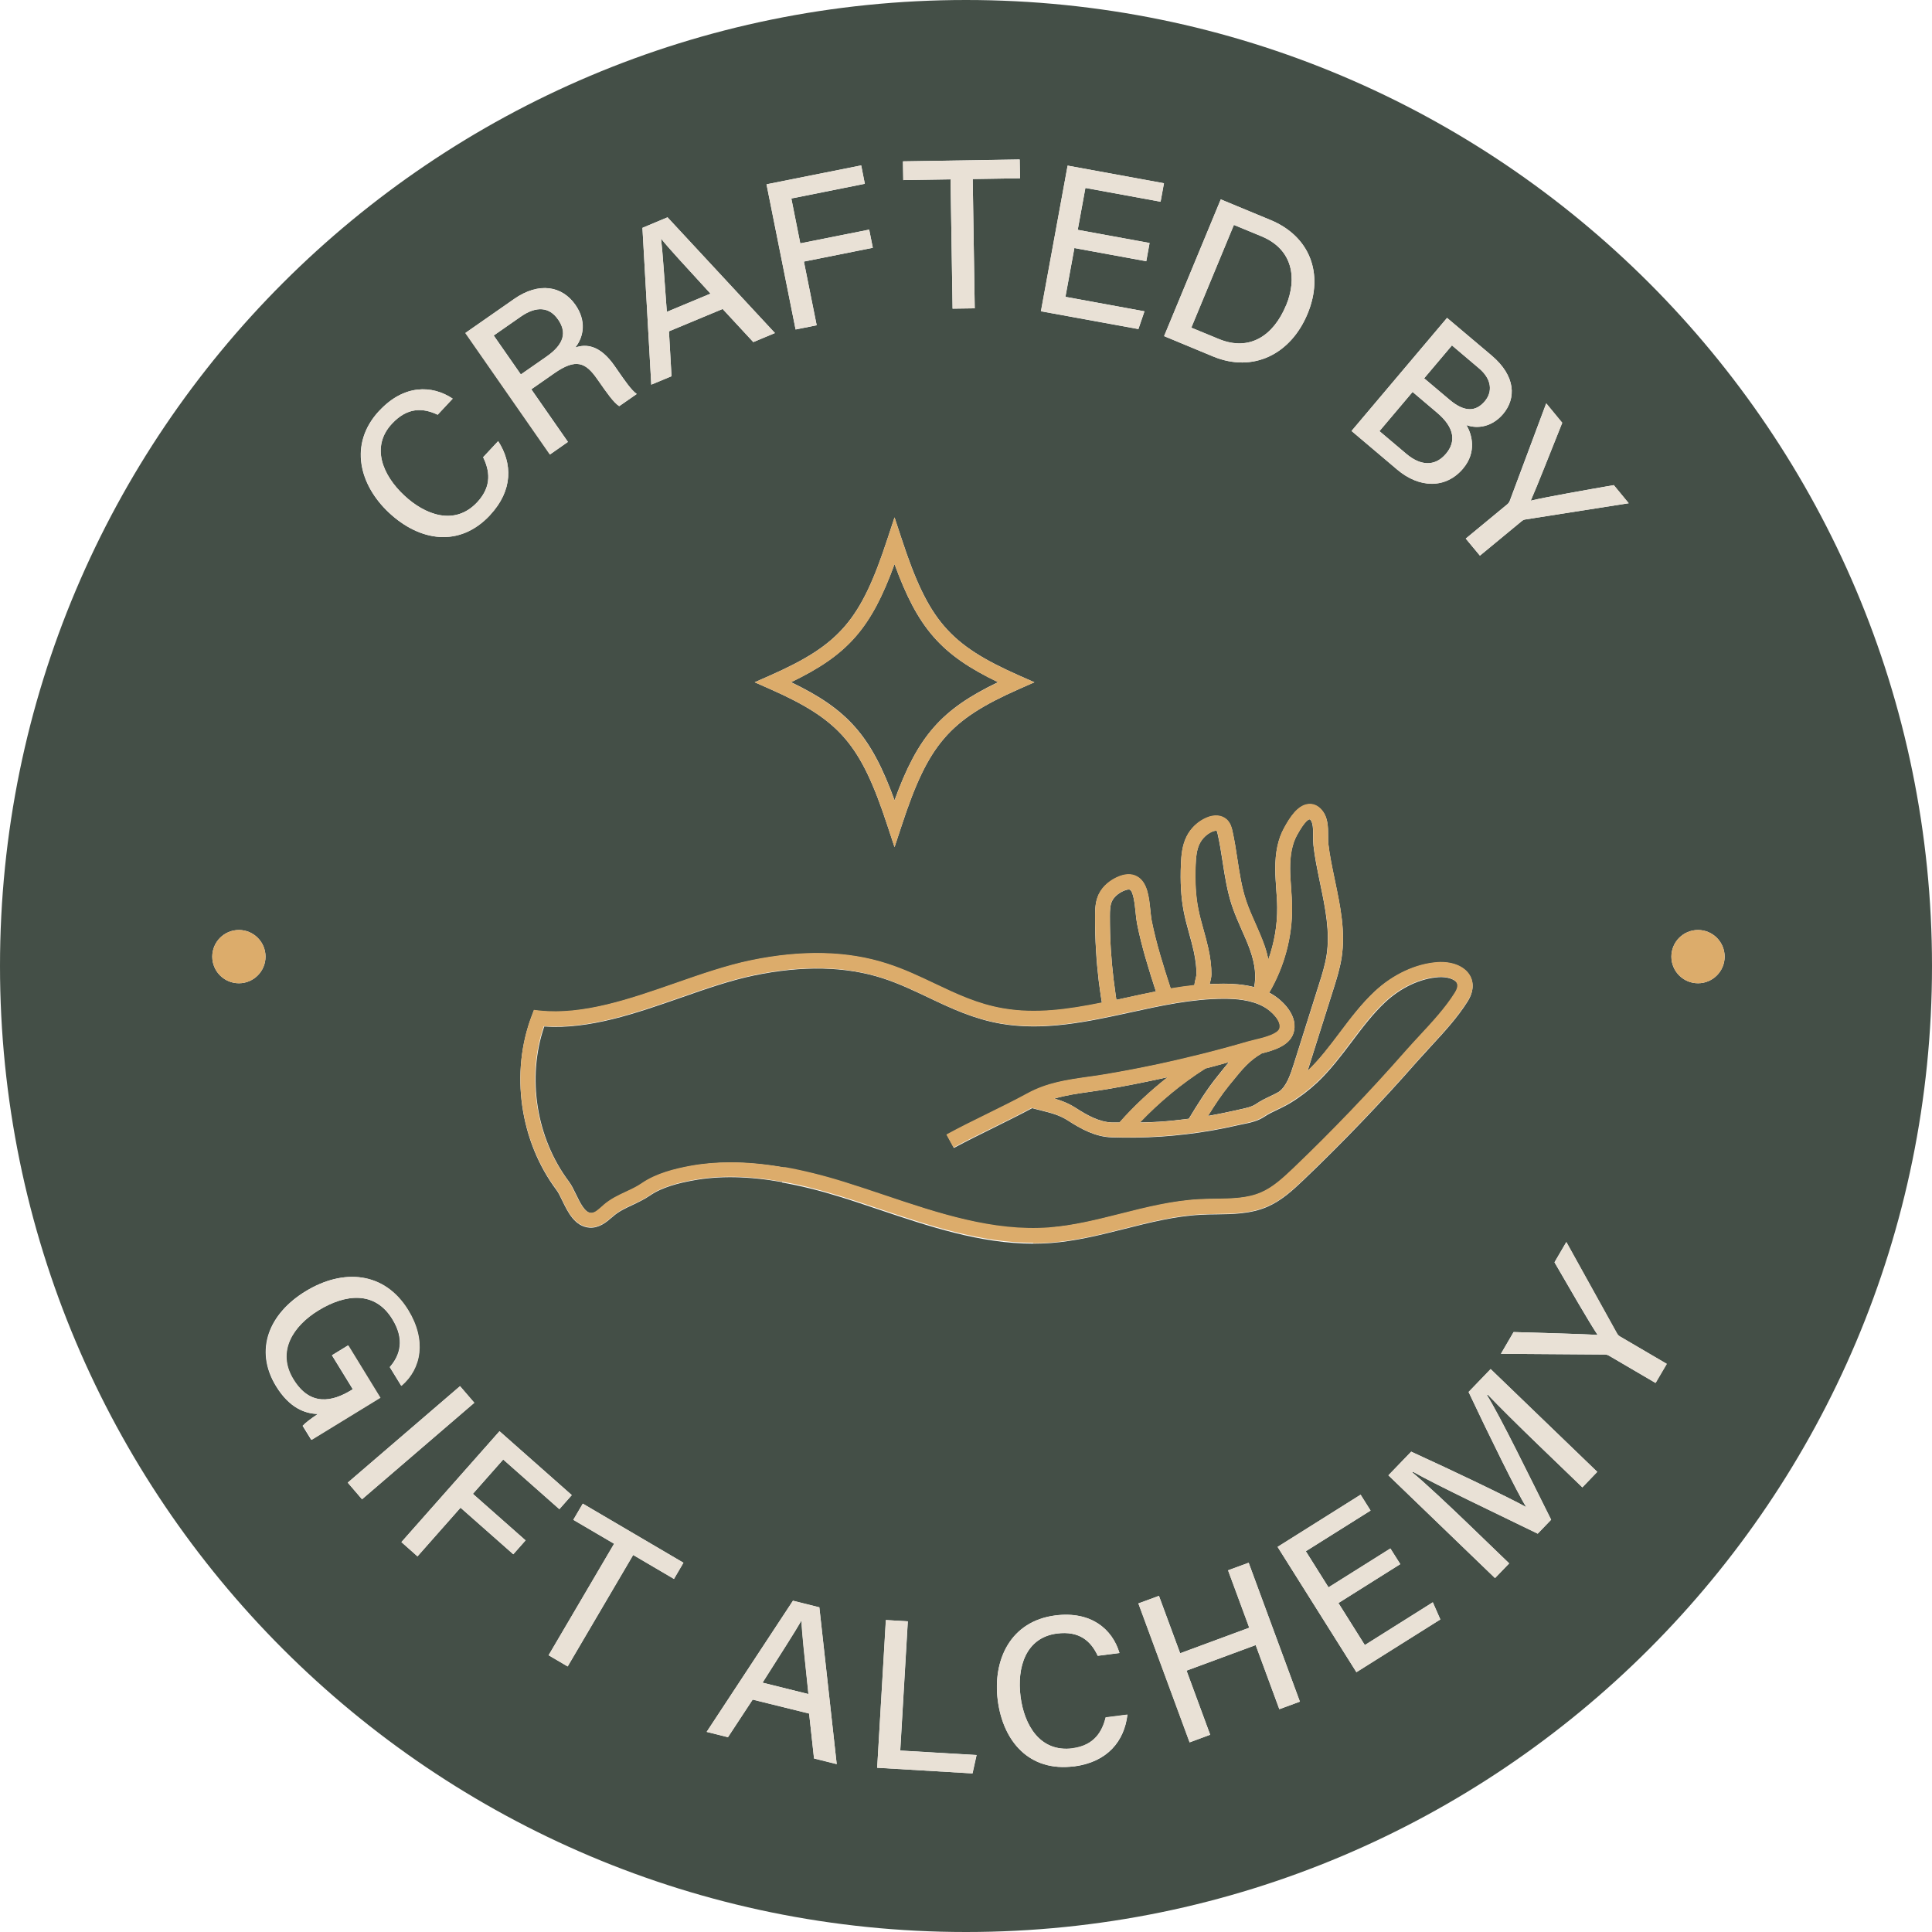 <svg viewBox="0 0 181.4 181.4" xmlns="http://www.w3.org/2000/svg" data-name="Layer 2" id="Layer_2">
  <defs>
    <style>
      .cls-1 {
        fill: #444f47;
      }

      .cls-2 {
        fill: #dcac6b;
      }

      .cls-3 {
        fill: #e9e1d6;
      }
    </style>
  </defs>
  <g data-name="Green Crafted" id="Green_Crafted">
    <g>
      <path d="M121.42,97.06c-.4,1.12-1.79,1.55-2.95,1.84-1.15.65-1.87,1.53-2.76,2.63l-.29.35c-.73.9-1.38,1.89-2,2.89.05,0,.09-.01.14-.02.79-.14,1.59-.3,2.37-.48.15-.03.3-.07.46-.1.56-.12,1.14-.24,1.53-.51.45-.31.93-.54,1.4-.76.26-.12.5-.25.74-.38.75-.52,1.12-1.68,1.45-2.72l2.33-7.38c.29-.9.58-1.84.72-2.76.33-2.17-.13-4.41-.58-6.58l-.08-.39c-.22-1.08-.46-2.2-.58-3.33-.03-.27-.03-.57-.03-.89,0-.62,0-1.26-.29-1.54-.11-.03-.46.09-1.23,1.49-.44.8-.65,1.83-.64,3.14,0,.6.05,1.2.09,1.8.04.6.08,1.19.09,1.79.04,2.8-.73,5.63-2.15,8.05.05.03.11.05.16.08,1.16.65,2.67,2.18,2.1,3.77Z" class="cls-1"></path>
      <path d="M75.24,152.18c-.62,1.08-1.95,3.14-3.64,5.81l4.31,1.07c-.38-3.7-.61-5.76-.65-6.88h-.02Z" class="cls-1"></path>
      <path d="M66.71,27.57c-2.51-2.75-3.92-4.26-4.62-5.14h-.02c.15,1.25.3,3.7.54,6.85l4.1-1.71Z" class="cls-1"></path>
      <path d="M111.62,105.04c.83-1.37,1.69-2.76,2.72-4.03l.28-.35c.26-.32.51-.64.77-.94-.74.2-1.47.42-2.22.6-2.23,1.41-4.32,3.15-6.15,5.07.61-.01,1.22-.03,1.83-.07.92-.06,1.84-.16,2.76-.28Z" class="cls-1"></path>
      <path d="M102.34,102.51c-1.16.16-2.27.32-3.34.64.68.19,1.34.45,2.03.89,1.04.67,2.16,1.3,3.35,1.35.25,0,.49,0,.74,0,1.35-1.54,2.89-2.96,4.52-4.25-1.88.41-3.77.8-5.66,1.12-.55.09-1.1.17-1.63.25Z" class="cls-1"></path>
      <path d="M135.77,42.6c.93-1.1.85-2.43-.85-3.86l-2.29-1.94-3.11,3.68,2.52,2.13c1.31,1.11,2.67,1.24,3.73-.01Z" class="cls-1"></path>
      <path d="M139.42,37.67c.76-.9.63-2.08-.54-3.08l-2.55-2.16-2.61,3.09,2.37,2c1.45,1.23,2.51,1.12,3.33.15Z" class="cls-1"></path>
      <path d="M120.76,28.67c1.02-2.46.7-5.23-2.32-6.48l-2.59-1.07-4,9.65,2.57,1.06c2.92,1.21,5.16-.33,6.33-3.16Z" class="cls-1"></path>
      <path d="M113.01,87.33c.16.57.31,1.14.44,1.71.2.9.29,1.7.29,2.43,0,.29-.07.57-.14.82,0,.03-.02.07-.03.11.43-.02.86-.04,1.29-.04h.03c.79,0,1.82.05,2.86.32.21-.97.1-2.11-.36-3.43-.23-.66-.51-1.29-.81-1.96-.32-.73-.65-1.48-.91-2.26-.45-1.36-.67-2.78-.88-4.15-.13-.85-.27-1.73-.46-2.57-.04-.18-.07-.28-.1-.31-.02,0-.18-.02-.41.08-.5.22-.93.63-1.18,1.12-.29.59-.35,1.3-.38,1.98-.07,1.6,0,2.91.24,4.11.13.68.31,1.34.51,2.04Z" class="cls-1"></path>
      <path d="M52.39,29.98c-.8-1.15-2.01-1.28-3.49-.25l-2.54,1.77,2.55,3.66,2.4-1.67c1.67-1.17,1.95-2.28,1.09-3.51Z" class="cls-1"></path>
      <path d="M104.55,91.91c.06.47.12.95.19,1.42l.02.15c.02.16.04.28.06.4.31-.07.61-.13.92-.2.92-.2,1.85-.4,2.79-.59-.67-2.07-1.34-4.2-1.77-6.37-.06-.31-.1-.69-.14-1.1-.07-.66-.19-1.89-.53-2.08-.08-.04-.29-.03-.64.13-.49.23-.86.57-1.04.94-.18.38-.2.88-.2,1.4,0,1.06.02,2.12.09,3.16.06.91.14,1.83.25,2.74Z" class="cls-1"></path>
      <path d="M113.29,92.42s0,0-.01,0h0s0,0,.01,0Z" class="cls-1"></path>
      <path d="M98.56,115.27c2.25-.17,4.5-.74,6.69-1.29,2.4-.6,4.88-1.23,7.42-1.36.49-.02.98-.03,1.47-.04,1.54-.02,2.99-.04,4.29-.6,1.09-.47,2.02-1.31,3.03-2.27,3.66-3.5,7.21-7.2,10.54-11,.42-.48.87-.96,1.32-1.45,1.19-1.28,2.41-2.61,3.29-4,.18-.29.36-.69.19-.97-.22-.37-.95-.59-1.73-.54-1.72.12-3.55.98-5.02,2.36-1.16,1.09-2.11,2.35-3.12,3.69-.99,1.31-2.01,2.67-3.25,3.84-.77.72-1.63,1.38-2.56,1.94-.24.15-.49.27-.74.4,0,0-.02,0-.02.01h0c-.14.07-.27.13-.41.2-.43.21-.85.4-1.2.64-.63.43-1.38.59-2.04.72-.15.03-.29.06-.43.09-.81.19-1.63.35-2.45.5-1.6.28-3.23.47-4.85.58-1.54.1-3.1.12-4.63.07-1.53-.06-2.85-.79-4.06-1.57-.8-.52-1.6-.72-2.52-.95-.28-.07-.57-.14-.86-.22-1.19.64-2.42,1.24-3.6,1.83-1.24.61-2.51,1.24-3.74,1.9l-.67-1.23c1.25-.68,2.54-1.31,3.79-1.93,1.26-.62,2.56-1.26,3.81-1.94,1.85-1.01,3.71-1.27,5.68-1.55.52-.07,1.06-.15,1.6-.24,3.01-.51,6.03-1.14,8.99-1.88,1.48-.37,2.97-.78,4.43-1.2.18-.05.39-.1.63-.16.04-.01.09-.02.14-.03.02-.01.04-.03.07-.04v.02c.78-.19,1.94-.51,2.11-.99.24-.67-.71-1.65-1.47-2.07-1.21-.68-2.71-.76-3.74-.76h-.03c-2.94,0-5.93.65-8.83,1.29-3.94.86-8.02,1.75-12.1,1.05-2.58-.45-4.71-1.46-6.77-2.44-1.37-.65-2.79-1.33-4.33-1.83-3.46-1.12-7.53-1.21-12.09-.26-2.21.46-4.48,1.25-6.88,2.09-4.22,1.47-8.57,2.99-12.81,2.7-1.64,4.8-.76,10.46,2.31,14.55.25.33.45.75.67,1.2.39.81.84,1.73,1.42,1.77.38.03.71-.32,1.09-.64l.13-.12c.67-.57,1.41-.91,2.11-1.24.51-.24,1-.46,1.44-.77,1.39-.96,3.17-1.38,4.57-1.64,1.2-.22,2.46-.33,3.78-.33,1.59,0,3.28.16,5.09.48,1.78.31,3.62.77,5.64,1.4,1.24.39,2.48.8,3.72,1.22,5.05,1.69,10.27,3.44,15.52,3.05Z" class="cls-1"></path>
      <path d="M90.7,0C40.61,0,0,40.61,0,90.7s40.61,90.7,90.7,90.7,90.7-40.61,90.7-90.7S140.8,0,90.7,0ZM146.68,39.69c-.95,2.37-2.38,6.01-2.96,7.32,1.34-.33,5.28-1.02,7.8-1.46l1.4,1.7-9.74,1.53c-.09.02-.17.04-.33.17l-3.9,3.22-1.33-1.6,3.9-3.22c.11-.09.19-.21.23-.32l3.42-9.15,1.5,1.82ZM135.87,29.85l4.17,3.52c2.31,1.95,2.31,4.05,1.09,5.5-1.03,1.22-2.41,1.42-3.45,1.04.53.86.99,2.54-.3,4.07-1.65,1.96-4.15,1.84-6.19.11l-4.29-3.63,8.97-10.62ZM114.62,18.72l4.68,1.94c3.64,1.51,5.05,5,3.47,8.8-1.57,3.79-5.1,5.57-8.87,4.01l-4.6-1.91,5.32-12.84ZM100.24,15.55l9.05,1.66-.32,1.73-7.06-1.29-.72,3.93,6.75,1.24-.31,1.71-6.75-1.24-.84,4.58,7.42,1.36-.57,1.67-9.15-1.67,2.5-13.67ZM95.74,14.98l.03,1.76-4.44.07.19,12.14-2.08.03-.19-12.14-4.44.07-.03-1.76,10.96-.18ZM83.99,48.58l.67,2.03c2.51,7.64,4.46,9.91,11.01,12.81l1.45.64-1.45.64c-6.55,2.9-8.51,5.18-11.01,12.81l-.67,2.03-.67-2.03c-2.51-7.64-4.46-9.91-11.01-12.81l-1.45-.64,1.45-.64c6.55-2.9,8.51-5.18,11.01-12.81l.67-2.03ZM80.86,15.53l.34,1.73-6.9,1.38.84,4.21,6.47-1.29.34,1.71-6.47,1.29,1.2,5.98-1.98.4-2.73-13.63,8.88-1.78ZM62.68,20.41l10.08,10.86-2.03.85-2.88-3.11-5.04,2.1.24,4.21-1.9.79-.83-14.72,2.36-.99ZM48.26,28.08c2.36-1.65,4.53-1.23,5.77.54,1.04,1.49.8,2.97-.01,4.01,1.01-.36,2.32-.25,3.7,1.74l.34.49c.55.79,1.21,1.77,1.73,2.13l-1.64,1.14c-.54-.36-1.16-1.24-1.92-2.34l-.15-.21c-1.09-1.56-1.99-1.95-4.01-.55l-2.18,1.52,3.44,4.94-1.67,1.17-7.94-11.41,4.56-3.18ZM35.62,38.56c2.29-2.46,4.93-2.43,6.88-1.13l-1.41,1.51c-1.37-.65-2.83-.73-4.29.84-2.02,2.16-.87,4.86,1.15,6.74,1.94,1.82,4.74,2.9,6.86.63,1.43-1.54,1.13-3.03.55-4.22l1.41-1.51c1.34,2.08,1.42,4.61-.77,6.95-2.87,3.07-6.6,2.46-9.48-.23-2.76-2.58-3.83-6.45-.91-9.58ZM22.43,92.32c-1.38,0-2.5-1.12-2.5-2.5s1.12-2.5,2.5-2.5,2.5,1.12,2.5,2.5-1.12,2.5-2.5,2.5ZM28.43,133.86c.2-.24.67-.6,1.41-1.1-1.19-.02-2.66-.55-3.92-2.6-2.1-3.43-.63-6.84,2.75-8.91,3.55-2.17,7.43-1.85,9.64,1.76,1.71,2.8,1.26,5.5-.64,7.11l-1.08-1.76c.98-1.12,1.41-2.6.25-4.49-1.65-2.7-4.43-2.38-6.96-.83-2.37,1.45-3.95,3.85-2.35,6.46,1.57,2.56,3.65,2.13,5.47,1.01l.12-.07-1.96-3.19,1.5-.92,3.01,4.91-6.45,3.95-.82-1.33ZM32.65,139.21l10.54-9.06,1.34,1.56-10.54,9.06-1.34-1.56ZM48.19,145.93l-4.95-4.37-4.04,4.57-1.51-1.34,9.21-10.41,6.79,6-1.17,1.32-5.27-4.66-2.85,3.22,4.95,4.37-1.15,1.3ZM63.28,148.25l-3.83-2.25-6.15,10.47-1.79-1.05,6.15-10.47-3.83-2.25.89-1.52,9.45,5.55-.89,1.52ZM76.43,165.1l-.46-4.21-5.3-1.31-2.32,3.53-2-.5,8.1-12.31,2.48.62,1.63,14.72-2.13-.53ZM73.43,110.99c-3.17-.56-5.91-.61-8.38-.15-1.26.23-2.86.61-4.02,1.41-.54.37-1.1.63-1.64.89-.65.3-1.27.59-1.79,1.04l-.13.11c-.53.46-1.2,1.02-2.09.98-1.4-.09-2.06-1.45-2.59-2.55-.19-.38-.36-.75-.53-.97-3.46-4.61-4.37-11.04-2.32-16.39l.19-.5.53.06c4.1.43,8.5-1.1,12.75-2.58,2.34-.81,4.76-1.66,7.06-2.14,4.8-1,9.11-.9,12.81.3,1.63.53,3.09,1.22,4.5,1.89,2.06.98,4.01,1.91,6.41,2.32,3.07.53,6.11.1,9.27-.55-.03-.16-.05-.33-.08-.5l-.02-.12c-.07-.49-.14-.97-.2-1.46-.11-.94-.2-1.89-.25-2.83-.07-1.07-.1-2.17-.09-3.25,0-.65.03-1.35.33-1.99.4-.85,1.15-1.34,1.7-1.61.75-.35,1.39-.38,1.92-.08.97.55,1.11,1.94,1.24,3.16.04.35.07.69.12.96.43,2.16,1.11,4.3,1.79,6.39.74-.13,1.48-.23,2.22-.31.02-.2.06-.39.11-.57.05-.18.09-.37.09-.49,0-.62-.08-1.31-.25-2.11-.12-.55-.27-1.1-.42-1.64-.19-.69-.39-1.41-.53-2.15-.25-1.31-.33-2.72-.26-4.43.04-.79.11-1.71.52-2.55.39-.8,1.06-1.43,1.87-1.78.74-.33,1.46-.26,1.93.18.35.33.45.78.51,1.03.2.89.34,1.79.47,2.66.21,1.37.41,2.67.83,3.93.24.72.54,1.41.87,2.13.29.67.6,1.36.85,2.07.16.45.27.88.36,1.3.56-1.58.85-3.25.83-4.91,0-.57-.05-1.14-.09-1.7-.04-.63-.09-1.26-.09-1.9,0-1.56.26-2.81.82-3.82.56-1.03,1.27-2.09,2.21-2.24.31-.05.77-.01,1.21.41.73.7.72,1.73.72,2.56,0,.26,0,.5.02.73.12,1.07.35,2.15.57,3.21l.08.39c.48,2.29.97,4.66.6,7.08-.16,1.03-.47,2.02-.77,2.97l-2.32,7.34c-.04.11-.07.23-.11.35,1.12-1.07,2.05-2.3,3.03-3.6,1-1.33,2.03-2.7,3.29-3.87,1.7-1.59,3.85-2.59,5.88-2.73,1.36-.1,2.52.37,3.03,1.22.24.4.54,1.26-.2,2.44-.94,1.5-2.21,2.88-3.44,4.21-.44.48-.88.96-1.3,1.43-3.36,3.83-6.94,7.56-10.63,11.09-1.11,1.06-2.13,1.98-3.44,2.55-1.55.67-3.21.69-4.82.71-.47,0-.95.01-1.42.04-2.4.12-4.82.73-7.15,1.32-2.24.56-4.56,1.15-6.93,1.33-.55.04-1.1.06-1.65.06-4.96,0-9.76-1.61-14.43-3.18-1.23-.41-2.46-.83-3.69-1.21-1.96-.61-3.75-1.05-5.46-1.35ZM91.3,166.51l-8.94-.53.82-13.87,2.06.12-.71,12.13,7.17.42-.38,1.72ZM100.83,165.85c-4.17.53-6.65-2.32-7.15-6.22-.48-3.75,1.17-7.41,5.42-7.95,3.33-.42,5.34,1.27,6.01,3.53l-2.04.26c-.64-1.37-1.71-2.36-3.83-2.09-2.94.38-3.77,3.18-3.42,5.92.34,2.64,1.8,5.25,4.88,4.86,2.08-.27,2.8-1.61,3.12-2.9l2.04-.26c-.29,2.46-1.85,4.45-5.02,4.86ZM120.12,160.48l-2.22-6.02-6.49,2.4,2.22,6.02-1.93.71-4.81-13.04,1.93-.71,1.99,5.39,6.49-2.4-1.99-5.39,1.93-.71,4.81,13.04-1.93.71ZM127.36,157.01l-7.4-11.77,7.79-4.9.94,1.49-6.08,3.82,2.13,3.39,5.81-3.65.93,1.47-5.81,3.65,2.48,3.95,6.38-4.02.71,1.61-7.88,4.95ZM148.57,139.65l-4.16-4.01c-1.83-1.76-3.7-3.62-4.73-4.7l-.06.06c1.28,2.07,3.94,7.55,6.02,11.69l-1.26,1.31c-3.4-1.66-9.52-4.57-11.71-5.81l-.06.06c1.24,1.02,3.45,3.11,5.17,4.76l3.92,3.78-1.33,1.38-10.01-9.65,2.14-2.22c4.05,1.85,9.15,4.29,10.79,5.21h.01c-.79-1.25-3.55-6.85-5.41-10.81l2.07-2.15,10.01,9.65-1.4,1.46ZM155.44,129.85l-4.37-2.56c-.12-.07-.26-.11-.38-.11l-9.77-.07,1.19-2.04c2.55.08,6.46.17,7.89.27-.77-1.14-2.77-4.61-4.05-6.82l1.11-1.9,4.78,8.62c.05.08.1.15.27.25l4.37,2.56-1.05,1.79ZM159.43,92.32c-1.38,0-2.5-1.12-2.5-2.5s1.12-2.5,2.5-2.5,2.5,1.12,2.5,2.5-1.12,2.5-2.5,2.5Z" class="cls-1"></path>
      <path d="M83.99,75.14c2.2-6.04,4.4-8.53,9.72-11.09-5.33-2.56-7.53-5.05-9.72-11.09-2.2,6.04-4.4,8.53-9.72,11.09,5.33,2.56,7.53,5.05,9.72,11.09Z" class="cls-1"></path>
      <path d="M97.02,116.73c.55,0,1.09-.02,1.65-.06,2.37-.18,4.68-.76,6.93-1.33,2.33-.59,4.75-1.2,7.15-1.32.47-.02.94-.03,1.42-.04,1.61-.02,3.27-.04,4.82-.71,1.31-.56,2.33-1.49,3.44-2.55,3.69-3.53,7.26-7.26,10.63-11.09.41-.47.85-.95,1.3-1.43,1.23-1.33,2.5-2.71,3.44-4.21.74-1.18.45-2.03.2-2.44-.51-.85-1.67-1.31-3.03-1.22-2.03.14-4.17,1.14-5.88,2.73-1.25,1.17-2.29,2.54-3.29,3.87-.98,1.3-1.91,2.53-3.03,3.6.04-.12.08-.24.11-.35l2.32-7.34c.3-.95.61-1.94.77-2.97.37-2.42-.12-4.79-.6-7.08l-.08-.39c-.22-1.05-.44-2.14-.57-3.21-.02-.22-.02-.47-.02-.73,0-.83,0-1.86-.72-2.56-.44-.43-.91-.46-1.21-.41-.95.14-1.65,1.21-2.21,2.24-.56,1.02-.83,2.27-.82,3.82,0,.63.05,1.26.09,1.9.04.57.08,1.13.09,1.7.02,1.66-.27,3.34-.83,4.91-.09-.42-.21-.86-.36-1.3-.25-.71-.55-1.4-.85-2.07-.32-.73-.63-1.42-.87-2.13-.42-1.25-.62-2.55-.83-3.93-.13-.87-.27-1.77-.47-2.66-.05-.24-.16-.69-.51-1.03-.47-.44-1.19-.5-1.93-.18-.81.35-1.48.99-1.87,1.78-.41.83-.49,1.75-.52,2.55-.07,1.71,0,3.12.26,4.43.14.73.34,1.45.53,2.15.15.54.3,1.09.42,1.64.18.8.26,1.49.25,2.11,0,.12-.05.31-.09.49-.04.18-.09.37-.11.57-.74.08-1.48.19-2.22.31-.68-2.09-1.36-4.23-1.79-6.39-.05-.28-.09-.61-.12-.96-.12-1.23-.27-2.62-1.24-3.16-.53-.3-1.18-.27-1.92.08-.56.26-1.3.76-1.7,1.61-.3.64-.33,1.33-.33,1.99,0,1.09.02,2.18.09,3.25.06.94.14,1.89.25,2.83.06.49.12.97.2,1.46l.02.12c.02.18.05.34.08.5-3.15.64-6.2,1.08-9.27.55-2.39-.41-4.34-1.34-6.41-2.32-1.41-.67-2.87-1.37-4.5-1.89-3.7-1.2-8-1.3-12.81-.3-2.3.48-4.72,1.32-7.06,2.14-4.25,1.48-8.64,3.01-12.75,2.58l-.53-.06-.19.5c-2.05,5.34-1.14,11.78,2.32,16.39.17.22.34.58.53.97.53,1.1,1.19,2.46,2.59,2.55.9.05,1.56-.52,2.09-.98l.13-.11c.53-.45,1.14-.74,1.79-1.04.54-.25,1.11-.51,1.64-.89,1.17-.81,2.76-1.18,4.02-1.41,2.47-.46,5.21-.41,8.38.15,1.72.3,3.5.75,5.46,1.35,1.23.38,2.46.79,3.69,1.21,4.67,1.56,9.47,3.18,14.43,3.18ZM121.32,85.16c0-.6-.05-1.19-.09-1.79-.04-.6-.09-1.2-.09-1.8,0-1.31.2-2.34.64-3.14.77-1.4,1.12-1.52,1.23-1.49.3.29.29.92.29,1.54,0,.32,0,.62.03.89.13,1.13.36,2.25.58,3.33l.08.39c.45,2.17.92,4.41.58,6.58-.14.92-.44,1.86-.72,2.76l-2.33,7.38c-.33,1.04-.7,2.2-1.45,2.72-.24.13-.48.26-.74.38-.47.22-.95.45-1.4.76-.4.27-.98.39-1.53.51-.16.03-.31.06-.46.1-.79.18-1.58.34-2.37.48-.05,0-.09.01-.14.02.62-1,1.27-1.99,2-2.89l.29-.35c.89-1.11,1.61-1.98,2.76-2.63,1.16-.29,2.54-.72,2.95-1.84.57-1.59-.94-3.12-2.1-3.77-.05-.03-.1-.05-.16-.08,1.42-2.42,2.19-5.25,2.15-8.05ZM113.18,100.33c.74-.19,1.48-.4,2.22-.6-.26.3-.51.61-.77.94l-.28.35c-1.03,1.27-1.89,2.66-2.72,4.03-.92.12-1.84.22-2.76.28-.61.04-1.22.06-1.83.07,1.83-1.92,3.92-3.66,6.15-5.07ZM105.11,105.39c-.25,0-.49,0-.74,0-1.19-.04-2.31-.67-3.35-1.35-.69-.45-1.35-.7-2.03-.89,1.07-.31,2.19-.47,3.34-.64.54-.08,1.08-.15,1.63-.25,1.89-.32,3.78-.7,5.66-1.12-1.63,1.29-3.17,2.71-4.52,4.25ZM112.27,81.19c.03-.68.08-1.4.38-1.98.25-.49.67-.9,1.18-1.12.23-.1.39-.09.41-.08.03.03.06.14.1.31.19.84.33,1.72.46,2.57.21,1.37.43,2.79.88,4.15.26.78.59,1.53.91,2.26.3.67.58,1.3.81,1.96.46,1.32.57,2.46.36,3.43-1.04-.27-2.08-.32-2.86-.32h-.03c-.43,0-.86.02-1.29.04,0-.04.02-.08.03-.11.06-.25.13-.53.14-.82,0-.73-.09-1.53-.29-2.43-.13-.58-.28-1.14-.44-1.71-.19-.7-.38-1.36-.51-2.04-.23-1.2-.3-2.51-.24-4.11ZM113.29,92.42s0,0-.01,0h0s0,0,.01,0ZM104.41,84.6c.17-.37.54-.7,1.04-.94.35-.16.56-.17.64-.13.34.19.46,1.42.53,2.08.04.4.08.78.14,1.1.43,2.18,1.1,4.3,1.77,6.37-.94.18-1.87.39-2.79.59-.31.07-.62.13-.92.2-.02-.11-.04-.24-.06-.4l-.02-.15c-.07-.47-.13-.94-.19-1.42-.11-.91-.19-1.84-.25-2.74-.06-1.04-.09-2.11-.09-3.16,0-.52.02-1.02.2-1.4ZM73.67,109.61c-1.82-.32-3.5-.48-5.09-.48-1.33,0-2.58.11-3.78.33-1.4.26-3.18.68-4.57,1.64-.44.3-.92.53-1.44.77-.71.33-1.44.67-2.11,1.24l-.13.12c-.37.32-.71.67-1.09.64-.58-.04-1.03-.96-1.42-1.77-.22-.45-.42-.87-.67-1.2-3.07-4.1-3.96-9.75-2.31-14.55,4.24.29,8.59-1.23,12.81-2.7,2.4-.84,4.67-1.63,6.88-2.09,4.56-.95,8.63-.86,12.09.26,1.54.5,2.96,1.17,4.33,1.83,2.06.98,4.19,1.99,6.77,2.44,4.08.7,8.16-.19,12.1-1.05,2.9-.63,5.89-1.29,8.83-1.29h.03c1.03,0,2.53.08,3.74.76.75.42,1.71,1.4,1.47,2.07-.17.48-1.33.8-2.1.99v-.02s-.06.03-.08.04c-.05.01-.1.02-.14.03-.24.06-.45.11-.63.16-1.46.43-2.95.83-4.43,1.2-2.96.74-5.98,1.38-8.99,1.88-.54.09-1.07.17-1.6.24-1.97.28-3.83.54-5.68,1.55-1.25.68-2.55,1.32-3.81,1.94-1.25.61-2.54,1.25-3.79,1.93l.67,1.23c1.22-.67,2.5-1.29,3.74-1.9,1.19-.58,2.41-1.19,3.6-1.83.3.08.58.15.86.22.93.23,1.72.43,2.52.95,1.21.78,2.53,1.51,4.06,1.57,1.53.06,3.09.03,4.63-.07,1.62-.11,3.25-.3,4.85-.58.81-.14,1.64-.31,2.45-.5.14-.03.28-.06.43-.09.66-.14,1.41-.29,2.04-.72.36-.25.77-.44,1.2-.64.13-.06.27-.13.41-.2h0s.02,0,.02-.01c.25-.12.49-.25.74-.4.93-.57,1.79-1.22,2.56-1.94,1.24-1.16,2.26-2.52,3.25-3.84,1.01-1.34,1.96-2.6,3.12-3.69,1.47-1.38,3.3-2.24,5.02-2.36.79-.05,1.51.17,1.73.54.17.28,0,.69-.19.97-.87,1.39-2.1,2.72-3.29,4-.45.49-.9.97-1.32,1.45-3.34,3.8-6.88,7.5-10.54,11-1.01.96-1.93,1.8-3.03,2.27-1.29.56-2.75.58-4.29.6-.49,0-.98.01-1.47.04-2.54.13-5.02.75-7.42,1.36-2.18.55-4.44,1.12-6.69,1.29-5.26.4-10.48-1.35-15.52-3.05-1.24-.42-2.48-.83-3.72-1.22-2.02-.63-3.86-1.08-5.64-1.4Z" class="cls-2"></path>
      <circle r="2.5" cy="89.82" cx="159.43" class="cls-2"></circle>
      <circle r="2.5" cy="89.82" cx="22.43" class="cls-2"></circle>
      <path d="M46.01,48.37c2.18-2.34,2.11-4.87.77-6.95l-1.41,1.51c.58,1.2.88,2.69-.55,4.22-2.12,2.27-4.91,1.19-6.86-.63-2.02-1.88-3.17-4.58-1.15-6.74,1.46-1.56,2.92-1.49,4.29-.84l1.41-1.51c-1.96-1.31-4.59-1.33-6.88,1.13-2.92,3.13-1.86,7,.91,9.58,2.88,2.69,6.61,3.3,9.48.23Z" class="cls-3"></path>
      <path d="M53.31,41.5l-3.44-4.94,2.18-1.52c2.02-1.41,2.93-1.01,4.01.55l.15.21c.77,1.1,1.38,1.99,1.92,2.34l1.64-1.14c-.52-.37-1.18-1.35-1.73-2.13l-.34-.49c-1.38-1.99-2.68-2.1-3.7-1.74.82-1.03,1.05-2.51.01-4.01-1.23-1.77-3.4-2.19-5.77-.54l-4.56,3.18,7.94,11.41,1.67-1.17ZM46.35,31.5l2.54-1.77c1.48-1.03,2.69-.9,3.49.25.86,1.23.58,2.35-1.09,3.51l-2.4,1.67-2.55-3.66Z" class="cls-3"></path>
      <path d="M63.05,35.32l-.24-4.21,5.04-2.1,2.88,3.11,2.03-.85-10.08-10.86-2.36.99.83,14.72,1.9-.79ZM62.09,22.43c.69.88,2.1,2.39,4.62,5.14l-4.1,1.71c-.23-3.16-.39-5.61-.54-6.84h.02Z" class="cls-3"></path>
      <polygon points="76.68 30.54 75.48 24.56 81.95 23.26 81.61 21.56 75.14 22.85 74.3 18.63 81.2 17.25 80.86 15.53 71.97 17.3 74.7 30.93 76.68 30.54" class="cls-3"></polygon>
      <polygon points="89.25 16.84 89.44 28.98 91.52 28.95 91.33 16.81 95.77 16.74 95.74 14.98 84.78 15.15 84.81 16.91 89.25 16.84" class="cls-3"></polygon>
      <polygon points="107.45 29.23 100.03 27.87 100.87 23.29 107.62 24.52 107.93 22.81 101.19 21.58 101.91 17.64 108.97 18.94 109.28 17.2 100.24 15.55 97.73 29.22 106.88 30.89 107.45 29.23" class="cls-3"></polygon>
      <path d="M122.77,29.46c1.58-3.81.17-7.29-3.47-8.8l-4.68-1.94-5.32,12.84,4.6,1.91c3.77,1.56,7.3-.22,8.87-4.01ZM115.85,21.11l2.59,1.07c3.01,1.25,3.33,4.02,2.32,6.48-1.17,2.83-3.41,4.37-6.33,3.16l-2.57-1.06,4-9.65Z" class="cls-3"></path>
      <path d="M137.38,43.98c1.29-1.53.82-3.21.3-4.07,1.04.38,2.41.18,3.45-1.04,1.23-1.45,1.22-3.55-1.09-5.5l-4.17-3.52-8.97,10.62,4.29,3.63c2.05,1.73,4.54,1.85,6.19-.11ZM136.32,32.43l2.55,2.16c1.18.99,1.3,2.17.54,3.08-.83.98-1.88,1.08-3.33-.15l-2.37-2,2.61-3.09ZM132.63,36.8l2.29,1.94c1.7,1.43,1.78,2.76.85,3.86-1.06,1.25-2.42,1.12-3.73.01l-2.52-2.13,3.11-3.68Z" class="cls-3"></path>
      <path d="M141.53,47.35l-3.9,3.22,1.33,1.6,3.9-3.22c.15-.13.24-.15.33-.17l9.74-1.53-1.4-1.7c-2.52.44-6.46,1.13-7.8,1.46.58-1.31,2.01-4.95,2.96-7.32l-1.5-1.82-3.42,9.15c-.04.11-.12.23-.23.32Z" class="cls-3"></path>
      <path d="M32.69,126.33l-1.5.92,1.96,3.19-.12.07c-1.83,1.12-3.91,1.55-5.47-1.01-1.6-2.61-.02-5.01,2.35-6.46,2.53-1.55,5.31-1.87,6.96.83,1.16,1.89.73,3.38-.25,4.49l1.08,1.76c1.9-1.61,2.36-4.31.64-7.11-2.22-3.62-6.1-3.94-9.64-1.76-3.38,2.07-4.85,5.48-2.75,8.91,1.25,2.05,2.73,2.58,3.92,2.6-.75.5-1.21.86-1.41,1.1l.82,1.33,6.45-3.95-3.01-4.91Z" class="cls-3"></path>
      <rect transform="translate(-78.96 57.87) rotate(-40.67)" height="2.06" width="13.9" y="134.43" x="31.65" class="cls-3"></rect>
      <polygon points="47.24 137.03 52.52 141.7 53.68 140.38 46.9 134.38 37.69 144.79 39.2 146.13 43.24 141.56 48.19 145.93 49.34 144.63 44.4 140.26 47.24 137.03" class="cls-3"></polygon>
      <polygon points="53.83 142.7 57.66 144.94 51.51 155.41 53.3 156.46 59.45 146 63.28 148.25 64.17 146.73 54.72 141.18 53.83 142.7" class="cls-3"></polygon>
      <path d="M74.45,150.3l-8.1,12.31,2,.5,2.32-3.53,5.3,1.31.46,4.21,2.13.53-1.63-14.72-2.48-.62ZM71.59,157.99c1.69-2.67,3.03-4.73,3.64-5.81h.02c.03,1.12.26,3.18.65,6.88l-4.31-1.07Z" class="cls-3"></path>
      <polygon points="85.23 152.23 83.17 152.11 82.36 165.98 91.3 166.51 91.68 164.79 84.52 164.37 85.23 152.23" class="cls-3"></polygon>
      <path d="M100.7,164.15c-3.08.39-4.54-2.22-4.88-4.86-.35-2.74.48-5.54,3.42-5.92,2.12-.27,3.2.72,3.83,2.09l2.04-.26c-.67-2.25-2.68-3.95-6.01-3.53-4.25.54-5.89,4.2-5.42,7.95.5,3.91,2.98,6.76,7.15,6.22,3.17-.41,4.73-2.4,5.02-4.86l-2.04.26c-.32,1.29-1.03,2.63-3.12,2.9Z" class="cls-3"></path>
      <polygon points="115.3 147.44 117.29 152.83 110.8 155.23 108.81 149.84 106.88 150.55 111.69 163.6 113.62 162.88 111.4 156.86 117.9 154.46 120.12 160.48 122.05 159.77 117.24 146.73 115.3 147.44" class="cls-3"></polygon>
      <polygon points="128.14 154.46 125.66 150.52 131.47 146.86 130.54 145.39 124.73 149.04 122.6 145.65 128.68 141.83 127.75 140.34 119.95 145.24 127.36 157.01 135.23 152.06 134.53 150.45 128.14 154.46" class="cls-3"></polygon>
      <path d="M137.89,130.69c1.86,3.96,4.62,9.57,5.41,10.8h-.01c-1.64-.9-6.74-3.34-10.79-5.19l-2.14,2.22,10.01,9.65,1.33-1.38-3.92-3.78c-1.71-1.65-3.93-3.73-5.17-4.76l.06-.06c2.19,1.25,8.31,4.15,11.71,5.81l1.26-1.31c-2.07-4.14-4.73-9.62-6.02-11.69l.06-.06c1.02,1.07,2.9,2.93,4.73,4.7l4.16,4.01,1.4-1.46-10.01-9.65-2.07,2.15Z" class="cls-3"></path>
      <path d="M151.86,125.24l-4.78-8.62-1.11,1.9c1.28,2.21,3.28,5.68,4.05,6.82-1.43-.09-5.34-.19-7.89-.27l-1.19,2.04,9.77.07c.12,0,.26.04.38.11l4.37,2.56,1.05-1.79-4.37-2.56c-.17-.1-.22-.18-.27-.25Z" class="cls-3"></path>
      <path d="M72.31,63.42l-1.45.64,1.45.64c6.55,2.9,8.51,5.18,11.01,12.81l.67,2.03.67-2.03c2.51-7.64,4.46-9.91,11.01-12.81l1.45-.64-1.45-.64c-6.55-2.9-8.51-5.18-11.01-12.81l-.67-2.03-.67,2.03c-2.51,7.64-4.46,9.91-11.01,12.81ZM83.99,52.97c2.2,6.04,4.4,8.53,9.72,11.09-5.33,2.56-7.53,5.05-9.72,11.09-2.2-6.04-4.4-8.53-9.72-11.09,5.33-2.56,7.53-5.05,9.72-11.09Z" class="cls-2"></path>
    </g>
  </g>
</svg>